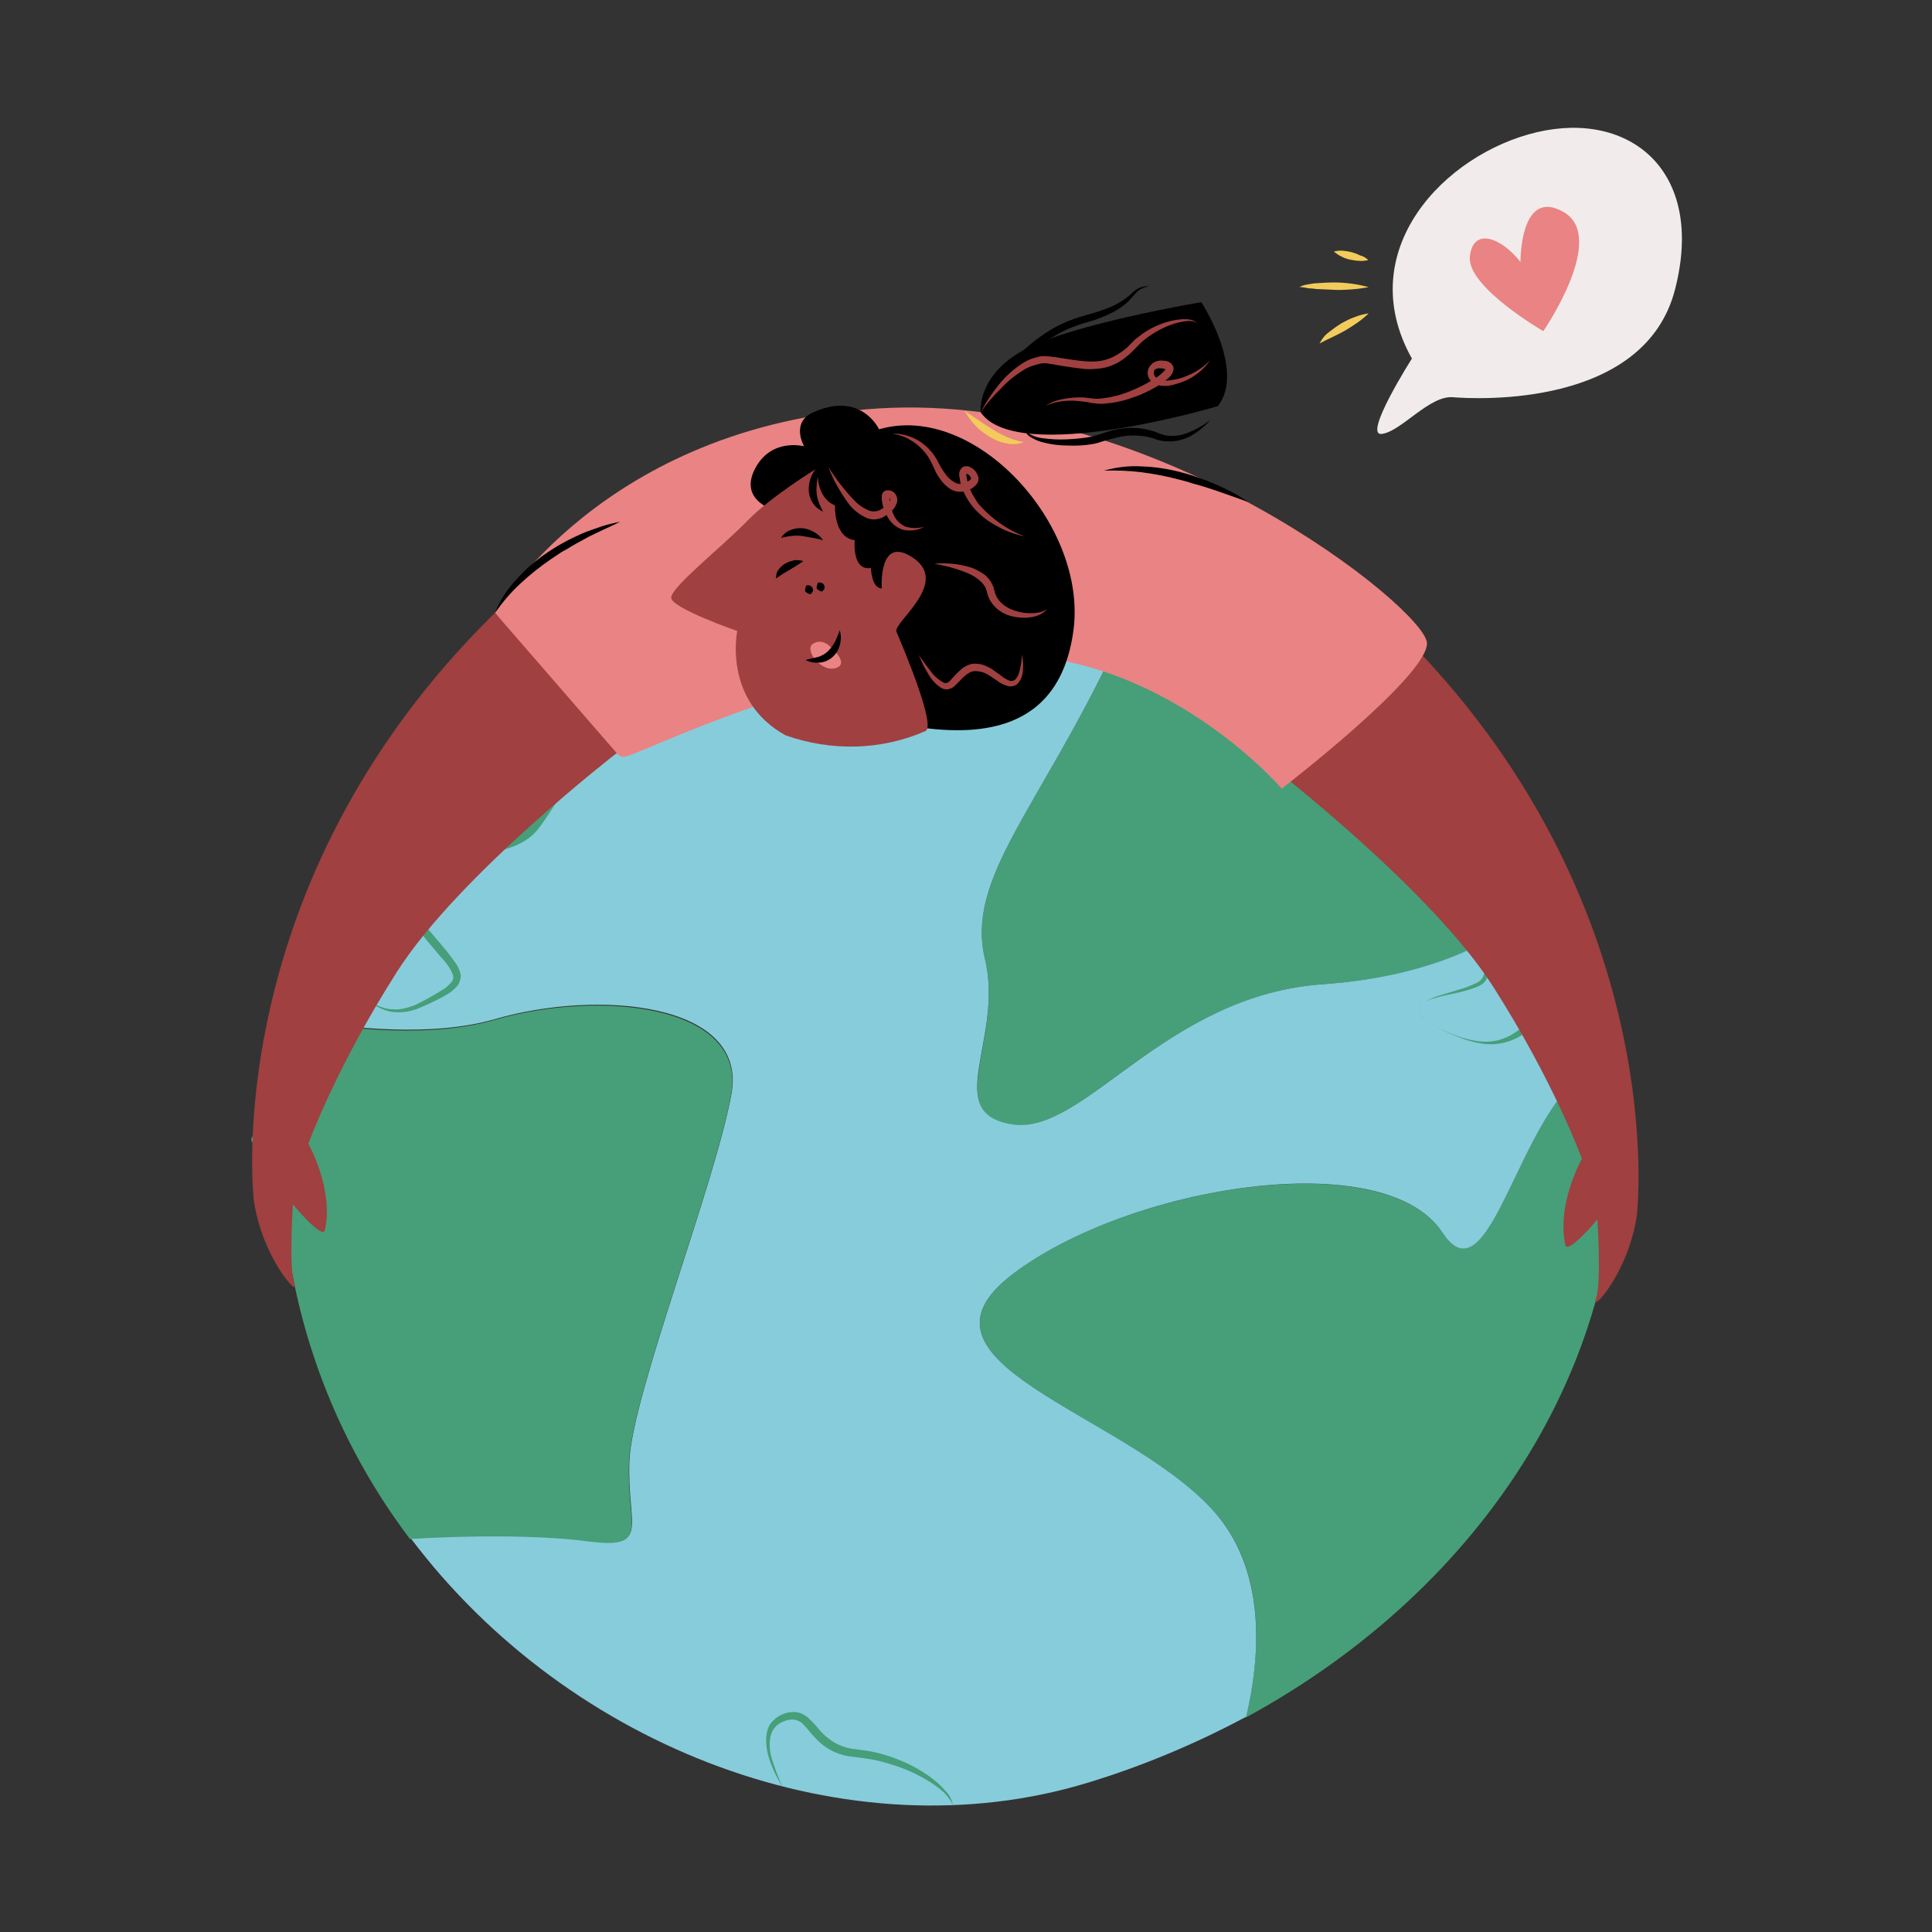 <svg xmlns="http://www.w3.org/2000/svg" xml:space="preserve" id="Layer_1" x="0" y="0" class="show_show__wrapper__graphic__5Waiy" version="1.1" viewBox="0 0 500 500"><rect x="0" y="0" width="500" height="500" fill="#333333" stroke="none"/><style>.st0{fill:#469f78}.st2{fill:#a04040}.st3{fill:#ea8383}.st4{fill:#000001}.st5{fill:#f3cb5c}</style><g id="earth"><path d="M417.1 275.5c-22.5.6-30.2 64.1-43.8 43.5-15-22.8-81.4-12.1-111.3 10.8s27.8 35.6 51.4 60.5c15 15.9 12.6 39.2 9 54.2 61-33.1 102-93.6 95.5-162.9-.2-2-.5-4.1-.8-6.1zm-277.9-60.7c11.4-15 28.5-54.9 50.3-63.5 13-5.1 17.2-17 18.5-25.8-3.2.7-6.4 1.4-9.6 2.3 0 0-71.9 19.8-107 90.1 15.9 3.3 40 7.1 47.8-3.1zm149.2-46.7c-20 41.6-38.5 59.5-33.5 80.2s-11.4 40 7.1 42.8 39.2-33.5 80.6-36.4c30.8-2.1 50.5-13.3 61-26.6-23.2-53.9-63.6-86.3-108.5-99.6 2.5 8.3 2.3 21-6.7 39.6z" class="st0"/><path fill="#87ccdb" d="M313.4 390.3c-23.5-25-81.4-37.6-51.4-60.5s96.3-33.7 111.3-10.8c13.6 20.7 21.3-42.9 43.8-43.5-1.6-12-4.6-23.9-8.7-35.3-1.5-4.2-3.1-8.2-4.8-12.1-10.4 13.2-30.2 24.4-61 26.6-41.3 2.8-62 39.2-80.6 36.3s-2.1-22.1-7.1-42.8 13.6-38.5 33.5-80.2c9-18.7 9.2-31.3 6.7-39.6-28.3-8.3-58.2-9.3-87-3.2-1.3 8.8-5.6 20.7-18.5 25.8-21.8 8.6-38.9 48.5-50.3 63.5-7.8 10.2-31.9 6.5-47.8 3.1-7.2 14.6-12.4 30.1-15.3 46.1 14.5 2.5 35.6 4.7 51.7.1 27.1-7.9 65.7-4.3 61.4 19.3s-25.7 77.8-26.4 94.9 5.7 22.8-10.7 20.7c-12.7-1.7-32.1-1.5-45.9-.6 41.2 54.7 113.6 82 175.1 63.3 14.2-4.3 28-10.1 41.1-17.1 3.5-14.8 5.8-38.1-9.1-54z"/><path d="M152.1 398.9c16.4 2.1 10-3.6 10.7-20.7s22.1-71.4 26.4-94.9-34.2-27.2-61.4-19.3c-16.1 4.6-37.1 2.5-51.7-.1-1.2 6.3-2.1 12.8-2.7 19.6-.2 2.2-.3 4.3-.4 6.5-8.7 3.1-12.3 6.3-.2 8.3-.2 36.1 11.5 71.2 33.3 100 13.9-.9 33.3-1.1 46 .6zM86.8 248.6c.9 1.7 2 3.4 3.1 5 1.2 1.6 2.5 3 4 4.3 1.5 1.3 3.2 2.2 5 2.8.9.3 1.8.5 2.8.5.9.1 1.9 0 2.8-.2.9-.2 1.8-.5 2.7-.8.8-.4 1.7-.8 2.6-1.3 1.7-.9 3.4-1.9 5-2.9.8-.5 1.4-1.1 2-1.8.5-.5.6-1.3.4-1.9-.3-.8-.7-1.6-1.2-2.3-.5-.8-1.2-1.5-1.8-2.2l-3.8-4.5c-1.2-1.5-2.4-3.1-3.6-4.7s-2.3-3.2-3.4-4.8c-.5-.8-1.1-1.5-1.8-2.2-.6-.6-1.3-1.2-2.1-1-.9.3-1.7.7-2.3 1.4-.7.6-1.4 1.3-2.1 2-1.4 1.4-2.7 2.8-3.9 4.4-1.2 1.5-2.3 3.1-3.3 4.8-.5.8-.9 1.7-1.2 2.7-.2.5-.3.9-.3 1.4 0 .4.1.9.4 1.3zm0 0c-.3-.4-.4-.9-.3-1.4 0-.5.1-1 .3-1.4.3-.9.7-1.8 1.2-2.7.9-1.7 2-3.4 3.2-5 1.2-1.6 2.3-3.1 3.7-4.6.7-.7 1.3-1.5 2-2.2.7-.8 1.6-1.4 2.6-1.8.3-.1.6-.1.9-.1.3.1.6.1.9.3.3.1.5.3.7.4.2.2.4.3.6.5.7.7 1.4 1.5 2 2.2l3.7 4.6c2.4 3.1 5 5.9 7.5 9l1.8 2.4c.7.9 1.2 1.9 1.5 2.9.2.6.2 1.3 0 1.9-.2.6-.4 1.2-.8 1.6-.7.8-1.5 1.5-2.5 2.1-1.7 1-3.5 1.9-5.3 2.7-.9.4-1.8.8-2.8 1.2-1 .3-2 .6-3 .7-1 .1-2 .1-3 0s-2-.4-2.9-.8c-1.8-.8-3.5-1.8-5-3.2-2.9-2.6-5.2-5.8-7-9.3zm282 15.3c2.8 1.9 5.9 3.4 9.1 4.5 1.6.5 3.3.9 4.9 1.1 1.7.2 3.3.1 5-.3 3.2-.9 6-2.8 8-5.4 1-1.3 1.8-2.7 2.3-4.2.6-1.4.7-2.9.3-4.4-.2-.6-.6-1.2-1.1-1.5-.6-.5-1.3-.8-2.1-1.2-1.5-.7-3-1.2-4.6-1.4-.8-.1-1.6-.2-2.4-.1-.7 0-1.5.2-2.1.6-.6.3-1.1.9-1.3 1.6-.4.9-1.2 1.6-2.1 2-1.6.7-3.3 1.2-5 1.6-1.7.4-3.4.7-5 1.1-.8.2-1.6.5-2.4.7-.8.3-1.6.6-2.3 1.1-.3.3-.6.6-.8 1-.2.4-.2.8 0 1.2.4.8 1 1.5 1.6 2zm0 0c-.7-.5-1.2-1.2-1.6-2-.2-.4-.2-.9 0-1.2.2-.4.4-.7.8-1 1.4-.9 3-1.6 4.7-2.1l4.9-1.5c1.6-.4 3.2-1.1 4.7-1.8.6-.3 1.2-.8 1.5-1.5.3-1 .9-1.8 1.7-2.4 1.7-.9 3.6-1.3 5.4-1 1.8.2 3.5.6 5.2 1.4.8.4 1.6.8 2.4 1.3.9.6 1.5 1.5 1.9 2.5l.3 1.5v1.4c-.1.9-.3 1.8-.6 2.7-.6 1.7-1.6 3.3-2.8 4.6-3.4 4.2-8.9 6.2-14.3 5.2-1.7-.3-3.4-.8-5-1.4-3.3-1.2-6.3-2.8-9.2-4.7zM202.6 462.6c-.8-1.3-1.5-2.6-2.2-4-.6-1.4-1.2-2.8-1.6-4.3-.4-1.5-.6-3.1-.5-4.7.1-.8.2-1.6.5-2.4.3-.8.8-1.5 1.5-2.1.6-.6 1.4-1.1 2.1-1.4.8-.3 1.6-.6 2.4-.6.9-.1 1.8 0 2.7.4.8.4 1.5.8 2.1 1.5 1.2 1.1 2.1 2.3 3.1 3.4 1 1 2.1 1.9 3.3 2.6 1.2.7 2.6 1.2 4 1.5l2.1.3c.7.1 1.5.2 2.3.3 3.1.5 6 1.4 8.9 2.6 2.8 1.2 5.5 2.7 8 4.6 1.2.9 2.4 2 3.4 3.2 1.1 1.1 1.8 2.5 1.9 4.1-.1-.7-.4-1.4-.9-2-.4-.6-.9-1.2-1.4-1.7-1.1-1-2.3-1.9-3.6-2.7-2.5-1.6-5.2-2.9-8-3.9s-5.7-1.8-8.6-2.2c-.7-.1-1.5-.2-2.2-.3s-1.6-.2-2.4-.3c-1.6-.3-3.1-.8-4.6-1.6-1.4-.8-2.7-1.8-3.8-3-1.1-1.1-2-2.4-3-3.4-.8-1-2-1.5-3.3-1.5-.7.1-1.4.2-2 .5-.6.2-1.2.6-1.7 1s-.9 1-1.2 1.5c-.3.6-.5 1.3-.6 2-.2 1.4-.1 2.9.2 4.3.8 2.7 1.8 5.6 3.1 8.3z" class="st0"/></g><g id="character"><path d="M329.6 198.8s40.9 31.6 56.8 56.5 23 44.6 23 44.6-6.6 11.6-4.3 22.3c.6 2.6 8.3-6.6 8.3-6.6s1.1 16.8-.4 20.6 8.3-6.4 10.6-21.5c0 0 9.8-81.4-62.4-152.2l-31.6 36.3z" class="st2"/><path d="M128.1 158.6s29.4 37.3 33.1 37.3 38.4-19.2 87.1-25.8 83.4 34 83.4 34 37.6-28.9 37.6-37.6-70.4-65.2-141.9-60.8-99.3 52.9-99.3 52.9z" class="st3"/><path d="M285.7 121.8c3.2-.9 6.5-1.3 9.7-1.1 3.3.1 6.6.6 9.8 1.4 3.2.8 6.3 1.9 9.3 3.2 1.5.6 3 1.4 4.4 2.1 1.5.7 2.8 1.7 4.2 2.5-1.6-.5-3.1-1.1-4.6-1.6s-3-1.1-4.6-1.6-3-1-4.6-1.4c-.8-.2-1.5-.5-2.3-.7l-2.3-.6c-3.1-.8-6.2-1.4-9.4-1.8-3.2-.4-6.4-.5-9.6-.4zm-157.6 36.8c1.3-3.2 3.2-6.2 5.6-8.7 2.3-2.6 5-4.9 7.8-6.8 2.9-2 5.9-3.6 9.1-5 1.6-.7 3.2-1.2 4.9-1.8s3.3-.9 5-1.3c-1.5.8-3.1 1.5-4.6 2.2l-2.3 1.1c-.8.4-1.5.7-2.3 1.2-1.5.8-3 1.6-4.4 2.5-.7.4-1.5.8-2.2 1.3l-2.1 1.4c-2.8 1.9-5.4 4-7.9 6.3-2.4 2.2-4.6 4.8-6.6 7.6zm99.4-47.5c24.8-7.2 54 24.8 50.3 52.1s-26 27.3-42.1 24.7-35.6-56-35.6-56-8.9-2.5-4.7-10.6 12.7-5.8 12.7-5.8-3.6-6.2 2.4-8.8c12.4-5.6 17 4.4 17 4.4z" class="st4"/><path d="M239.5 189.2c2.8-1.2-5.4-20.8-7.5-25.7-1-2.3 13.8-12.5 4.5-19s-8.3 7.8-8.3 7.8c-2.7-.1-2.8-5.3-2.8-5.3-5 .8-4.2-7.2-4.2-7.2-5.5-.7-5.1-9-5.1-9-5.3-2.2-4.5-9.7-4.5-9.7s-11.9 7.2-18.3 13.8-19.7 17.1-19.6 19.8 17.1 8.6 17.1 8.6-3.8 18 12.5 27c11.9 4.2 24.8 3.9 36.2-1.1z" class="st2"/><path d="M214.8 167.3s-2-2.2-4.4-.7 2.1 7.5 5.9 6.3-1.5-5.6-1.5-5.6z" class="st3"/><path d="M217.3 163.1c.4 1.2.4 2.4.1 3.6-.3 1.3-.9 2.4-1.9 3.3-1 .9-2.2 1.4-3.5 1.5-.6 0-1.2 0-1.8-.1-.6-.1-1.2-.3-1.7-.6.6-.2 1.1-.3 1.7-.4l.8-.2c.1 0 .3-.1.4-.1l.4-.1c.9-.3 1.8-.8 2.5-1.5s1.3-1.5 1.8-2.4c.4-.9.9-2 1.2-3zm-4.3-23.3c-1.8-.5-3.7-.8-5.5-1.1-.9-.1-1.7-.1-2.6 0-1 .1-1.9.3-2.8.5.6-.9 1.4-1.6 2.4-2 1-.4 2.1-.6 3.2-.5 1.1.1 2.1.5 3 1 .9.5 1.7 1.2 2.3 2.1zm-3.3 14c-.3-.1-.6-.2-.9-.4-.2-.1-.3-.2-.4-.4-.1-.2-.1-.3 0-.5 0-.2.1-.5.2-.9.3-.2.7-.2 1.1 0 .5.2.8.8.7 1.4-.2.3-.4.6-.7.8zm3-.7c-.3-.1-.6-.2-.9-.4-.2-.1-.3-.2-.4-.4-.1-.2-.1-.3 0-.5 0-.2.1-.4.2-.9.3-.2.7-.2 1.1 0 .3.1.5.3.6.6.1.2.1.5.1.8-.2.3-.4.6-.7.8zm-4.8-7.9c-1.1.8-2.4 1.6-3.6 2.3l-1.7 1c-.6.4-1.1.8-1.8 1.2 0-.8.2-1.7.7-2.3.5-.7 1.1-1.2 1.8-1.6.7-.4 1.5-.6 2.2-.8.9-.1 1.7 0 2.4.2z" class="st4"/><path d="M214.4 120.9c1.9 3 4.1 5.9 6.6 8.5 1.1 1.2 2.5 2.2 4.1 2.8.7.2 1.4.2 2.1 0 .4-.1.7-.3 1-.5.4-.2.7-.5 1-.7.6-.4 1-.9 1.2-1.6 0-.2 0-.3-.1-.4-.1-.1-.3-.2-.3-.2s.1 0 .1-.1.1-.1.1-.1v.4c0 .4.1.8.1 1.2.2.8.4 1.6.7 2.4.3.8.7 1.5 1.2 2.1.5.6 1.2 1.1 1.9 1.5 1.7.6 3.5.6 5.1.1-1.7 1-3.6 1.2-5.5.8-1-.3-1.8-.8-2.6-1.5-.7-.7-1.3-1.5-1.7-2.4-.4-.9-.8-1.8-1-2.7-.1-.5-.2-1-.2-1.5v-.7c0-.1 0-.2.1-.4.1-.3.2-.5.5-.7.2-.2.5-.3.7-.3.8-.1 1.6.2 2.1.8.5.6.7 1.3.6 2.1-.3 1.1-.9 2.1-1.9 2.8l-1.2.9c-.4.3-.9.5-1.4.7-1.1.3-2.2.3-3.3-.1-1.8-.8-3.4-2-4.6-3.5-2.2-3-4.1-6.2-5.4-9.7zm50.7 17.9c-2.4-.5-4.7-1.3-6.8-2.5-2.2-1.1-4.2-2.6-5.9-4.4-1.7-1.9-3-4.1-3.7-6.5-.2-.6-.3-1.3-.4-2-.1-.4-.1-.8 0-1.2.1-.6.5-1.1 1-1.4.5-.2 1.1-.2 1.6 0 .4.2.7.4 1 .6.6.5 1.1 1.3 1.3 2.1.1.5 0 1.1-.3 1.6-.1.1-.2.2-.2.3l-.2.2c-.1.1-.3.2-.4.4-.6.4-1.2.8-1.9 1-1.4.5-3 .3-4.2-.4-1.1-.7-2.1-1.7-2.8-2.8-.4-.5-.7-1.1-1-1.6-.3-.6-.5-1.2-.8-1.7-1.8-4.4-5.8-7.5-10.4-8.3 2.5 0 4.9.7 7 2 2.1 1.4 3.8 3.3 4.9 5.6.5 1 1.1 2 1.8 2.9.6.9 1.4 1.6 2.3 2.1.8.5 1.8.6 2.7.2.5-.2.9-.4 1.2-.7.1-.1.2-.2.3-.2l.1-.1v-.2c-.1-.4-.3-.7-.6-.9-.1-.1-.3-.2-.5-.3-.1-.1-.2 0-.1-.1s.1-.1 0 0v.6c.1.5.2 1.1.3 1.6.1.5.3 1.1.5 1.6l.7 1.5.9 1.5c.3.5.6 1 1 1.4 3.2 3.6 7.2 6.4 11.6 8.1z" class="st2"/><path d="M212.2 120.2c-.5 2.1-.8 4.2-.9 6.3 0 1 .1 2 .4 2.9.3 1 .8 2 1.3 3-1.1-.5-2.1-1.3-2.7-2.3-.7-1.1-1-2.3-1-3.6 0-1.2.3-2.4.8-3.5s1.2-2 2.1-2.8z" class="st4"/><path d="M237.8 169.5c.9 1.4 1.9 2.7 2.9 4 .9 1.3 2 2.3 3.4 3.1.4.3 1 .2 1.4-.1.2-.1.5-.5.8-.8l.8-.9c.6-.6 1.2-1.2 1.9-1.8.8-.6 1.7-1 2.6-1.2 1-.1 2 0 2.9.3.8.3 1.7.7 2.4 1.2l2.1 1.5c.6.5 1.2.9 1.9 1.2.5.3 1.1.3 1.7 0 .5-.5.9-1.1 1.1-1.8.5-1.6.7-3.2.8-4.8.3 1.6.4 3.3.1 5-.1.9-.6 1.8-1.2 2.5-.4.4-.9.6-1.5.7-.5.1-1 0-1.5-.2-.9-.3-1.7-.7-2.4-1.3-.7-.4-1.3-.9-2-1.3-1.2-.8-2.6-1.2-4-1.1-1.2.2-2.4 1.2-3.5 2.4l-.9.9c-.3.3-.6.6-1 .9-.5.3-1.1.5-1.7.5-.5 0-1.1-.2-1.5-.5-1.5-1-2.6-2.4-3.4-3.9-.9-1.4-1.6-3-2.2-4.5zm4-23.6c3-.3 6 0 8.9.8 1.5.4 2.9 1.2 4.2 2.1.6.5 1.2 1.2 1.6 1.9l.6 1.2c.1.4.2.9.3 1.1.5 2.5 2.8 4.3 5.4 5.1 1.3.4 2.7.6 4.1.6 1.4 0 2.9-.3 4.1-1a6.96 6.96 0 0 1-4 2c-1.5.3-3.1.2-4.6-.1-1.6-.3-3.1-1-4.3-2-1.3-1.1-2.2-2.5-2.6-4.1-.1-.4-.2-.7-.3-1-.1-.3-.2-.6-.4-.8-.3-.5-.7-1-1.2-1.4-1-.9-2.2-1.6-3.5-2.1-2.7-1.1-5.5-1.8-8.3-2.3z" class="st2"/><path d="M253.8 106.7s-1.1-9.5 11.3-16.2 45.8-12.3 45.8-12.3 11.5 17.6 4.3 26.9c0 0-51.9 15.5-61.4 1.6z" class="st4"/><path d="M253.8 106.7c1.3-2.5 2.8-4.8 4.5-6.9 1.7-2.2 3.8-4.1 6.2-5.7 1.2-.8 2.6-1.4 4-1.7.7-.2 1.5-.3 2.2-.2.7 0 1.5.1 2.2.2 2.7.4 5.4.9 8 1.1 1.3.1 2.6.1 3.9-.1 1.2-.2 2.5-.6 3.6-1.2s2.2-1.3 3.2-2.2c.5-.4.9-.9 1.4-1.4.5-.5 1-1 1.6-1.4 2.2-1.8 4.8-3.1 7.5-3.9 1.3-.4 2.7-.6 4.1-.7.7 0 1.4 0 2.1.2.4.1.7.2 1 .4.3.2.5.5.5.9 0-.3-.2-.6-.5-.8-.3-.1-.7-.2-1-.2-.7-.1-1.3 0-2 .1-1.3.2-2.6.6-3.9 1.1-2.5 1-4.8 2.4-6.8 4.1-.5.4-.9.9-1.4 1.4l-1.5 1.5c-1.1 1-2.2 1.9-3.5 2.6-1.3.7-2.7 1.2-4.1 1.4-1.4.2-2.9.3-4.3.2-2.8-.3-5.5-.7-8.2-1.2-.6-.1-1.3-.2-1.9-.3-.6 0-1.2 0-1.8.2-1.3.3-2.5.7-3.6 1.3-2.3 1.4-4.4 3-6.2 5-2 1.9-3.8 4-5.3 6.2zm16.8-1.7c1.1-.7 2.2-1.2 3.5-1.5 1.2-.3 2.5-.5 3.8-.6 1.3-.1 2.6-.1 3.8.1l1.8.2c.6 0 1.2 0 1.8-.1 2.4-.3 4.8-.9 7-1.8 2.3-.9 4.5-2 6.5-3.3 1-.6 1.9-1.3 2.6-2.1.1-.1.1-.2.2-.3 0-.1.1-.1 0-.1v.1c-.4-.2-.8-.3-1.3-.3-.4 0-.9 0-1.2.2-.3.2-.5.5-.5.9s.1.8.4 1.1c.1.2.3.3.5.4.2.1.4.2.7.3.3 0 .5.2.8.2l.8.1c.6 0 1.2-.1 1.8-.2 1.2-.2 2.4-.5 3.5-1 2.3-.9 4.4-2.3 6.1-4.1-1.4 2.1-3.4 3.8-5.7 5-1.2.6-2.4 1-3.6 1.3-1.3.4-2.7.5-4.1.2-.3-.1-.7-.2-1-.4-.3-.2-.7-.4-.9-.7-1.2-1.2-1.2-3.1.1-4.3l.3-.3c.7-.5 1.5-.7 2.3-.7.4 0 .7.1 1.1.1.2 0 .4.1.6.2l.3.1.3.2.3.3c.1.1.2.3.3.4.1.2.1.3.2.5v.5c-.1.5-.2.9-.5 1.3-.4.6-.9 1.1-1.5 1.5-.5.4-1.1.8-1.6 1.2-2.2 1.3-4.5 2.5-7 3.3-2.4.9-5 1.4-7.6 1.6-.7 0-1.3 0-2-.1l-1-.1-.9-.2c-1.2-.2-2.4-.3-3.6-.4-2.6-.1-5.1.3-7.4 1.3z" class="st2"/><path d="M255 103c2.2-3.9 4.9-7.4 8-10.5 3.1-3.2 6.7-6 10.6-8.1 2-1 4.1-1.9 6.3-2.5l3.1-.9c1-.3 2-.6 3-1 2-.7 3.9-1.7 5.6-3 .9-.6 1.6-1.5 2.5-2.1 1-.6 2.1-.9 3.2-.8-1.1.2-2.1.6-2.9 1.3-.8.7-1.4 1.6-2.2 2.4-1.6 1.6-3.6 2.8-5.6 3.7-2 .9-4.1 1.6-6.3 2.2-2 .6-4 1.4-5.9 2.4l-1.4.8-1.4.8c-.9.5-1.8 1.2-2.7 1.8s-1.7 1.3-2.6 2-1.7 1.4-2.5 2.1c-3 2.9-6 6-8.8 9.4zm58.3 5.6c-1.4 1.7-3.2 3.1-5.1 4.2-2 1.1-4.3 1.6-6.6 1.4-.3 0-.6-.1-.9-.1l-.9-.2c-.6-.2-1-.3-1.5-.5-1-.3-2-.5-3-.6-2.1-.2-4.1-.1-6.1.4-1 .2-2 .5-3.1.8s-2 .7-3.2.9c-2.2.4-4.4.5-6.7.4-2.2 0-4.4-.3-6.6-.9-1.1-.3-2.1-.8-3.1-1.4-.5-.3-.8-.8-1.1-1.3-.2-.5-.2-1.1 0-1.7-.1.5 0 1.1.3 1.5.3.4.7.8 1.1 1 .9.5 2 .8 3 .9 2.1.3 4.2.4 6.4.3 2.1-.1 4.2-.3 6.3-.7.9-.2 2-.6 3-.9s2.1-.7 3.2-.9c2.2-.5 4.5-.6 6.8-.3 1.1.2 2.2.4 3.3.8.5.2 1.1.4 1.5.6l.7.2c.2.1.5.1.7.2 2 .3 4.1 0 6-.8 2.1-.9 3.9-1.9 5.6-3.3z" class="st4"/><path d="M249.6 106.3c2.6 1.7 4.9 3.4 7.4 4.9 1.2.8 2.5 1.4 3.8 2 1.4.6 2.8 1 4.2 1.2-1.5.6-3.1.7-4.7.3-1.6-.3-3-.9-4.4-1.8-1.3-.8-2.6-1.8-3.6-2.9-1-1.1-1.9-2.3-2.7-3.7z" class="st5"/><path d="M159.6 194.9s-40.9 31.6-56.8 56.5-23 44.6-23 44.6 6.6 11.6 4.3 22.3c-.6 2.7-8.3-6.6-8.3-6.6s-1.1 16.8.4 20.6-8.2-6.4-10.5-21.5c0 0-9.8-81.4 62.4-152.2l31.5 36.3z" class="st2"/></g><g id="love"><path fill="#f2ebeb" d="M365.4 92.8s-12.8 20.1-7.8 19.5 12.3-10 18.4-9.5 49.6 2.8 57.5-27.9-11.7-46.3-35.7-40.7-48 30.7-32.4 58.6z"/><path d="M399.4 85.7s-19.7-11.4-19-19.2 8.1-5.1 13.1 1.3c0 0-.2-19.5 11.2-12.9s-5.3 30.8-5.3 30.8z" class="st3"/><path d="M341.5 88.9c.6-1.2 1.4-2.2 2.5-3 1-.8 2-1.5 3.1-2.2 1.1-.6 2.2-1.2 3.4-1.6 1.2-.5 2.4-.8 3.7-1-.9.9-1.9 1.7-2.9 2.4s-2.1 1.4-3.1 2c-1.1.6-2.2 1.2-3.3 1.7s-2.3 1.1-3.4 1.7zm-5.2-14.6c.7-.4 1.4-.6 2.2-.7.7-.1 1.5-.3 2.2-.3 1.5-.1 3-.2 4.5-.2s3 .1 4.5.3c1.5.2 3 .5 4.5.9-1.5.3-3 .5-4.5.6-1.5.1-3 .2-4.5.1s-3-.1-4.5-.2c-.7-.1-1.5-.2-2.2-.2-.7-.2-1.5-.3-2.2-.3zm17.8-7c-.8.2-1.6.3-2.4.2-.8 0-1.5-.2-2.3-.3-.8-.2-1.5-.4-2.2-.8-.7-.3-1.4-.8-2-1.3.8-.2 1.6-.3 2.4-.2 1.5.1 3 .5 4.4 1.2.8.2 1.5.6 2.1 1.2z" class="st5"/></g></svg>